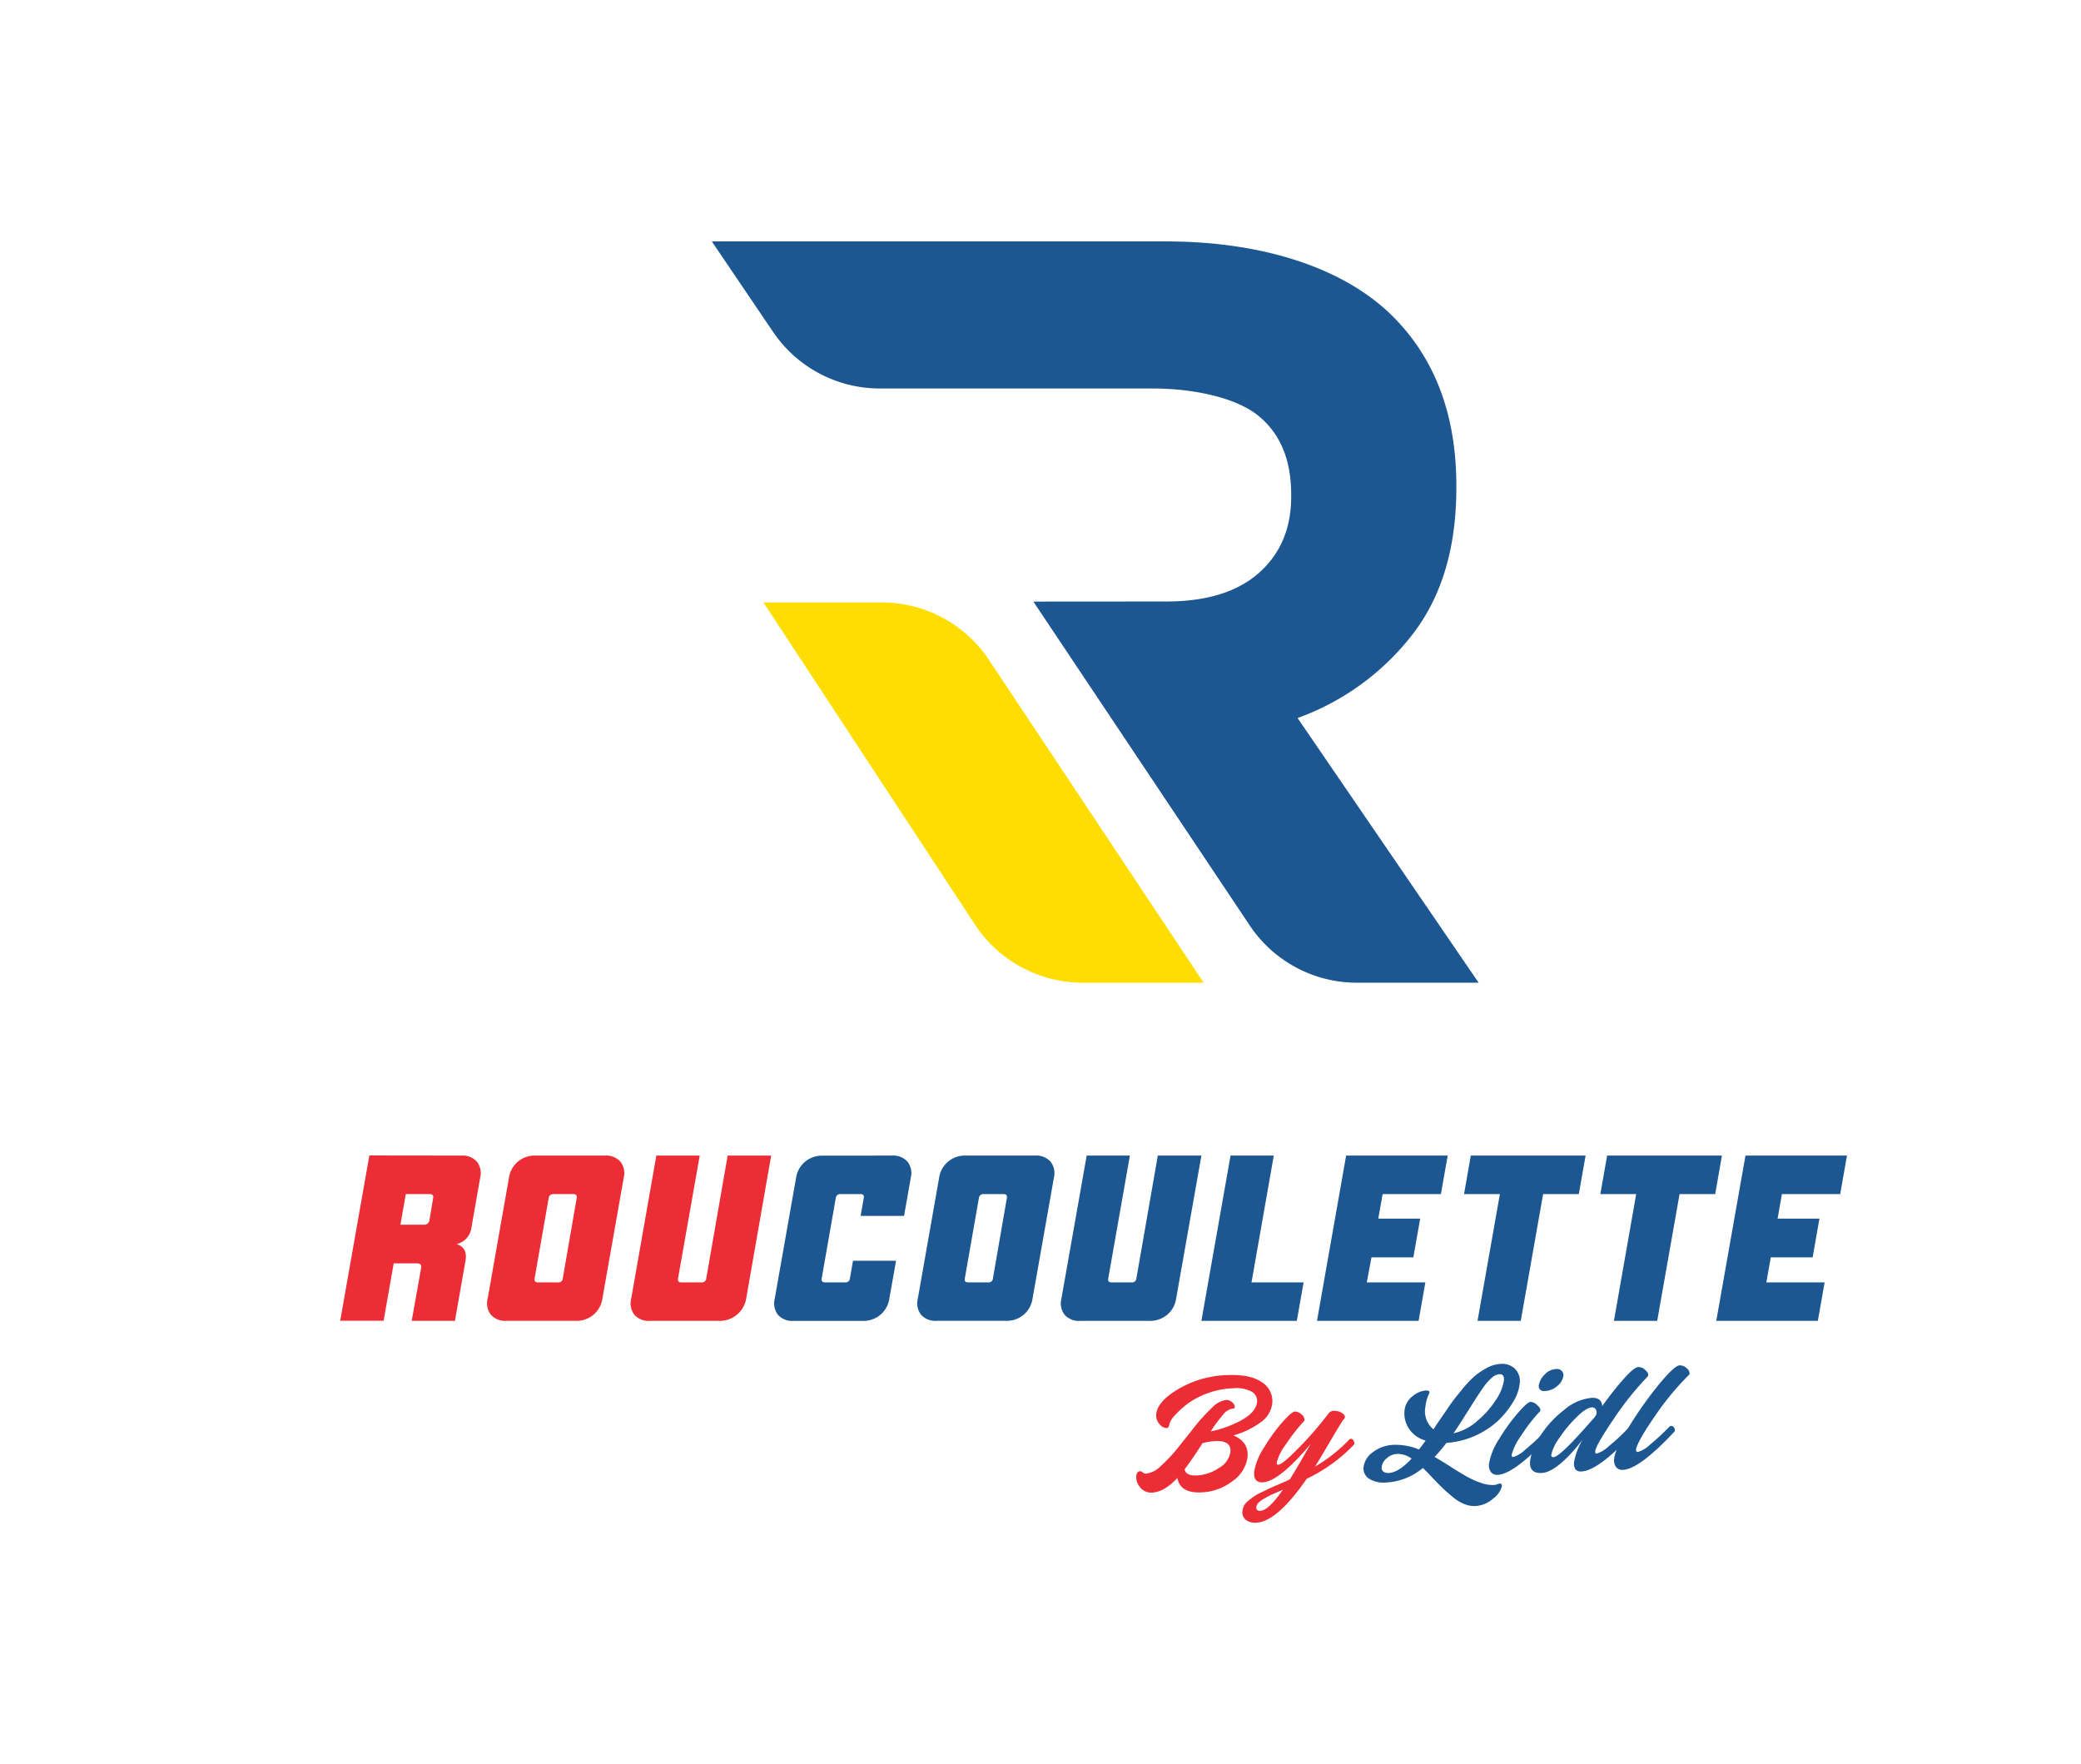 <svg xmlns="http://www.w3.org/2000/svg" xmlns:xlink="http://www.w3.org/1999/xlink" viewBox="0 0 1103.38 935.34"><defs><style>.cls-1{fill:none;}.cls-2{clip-path:url(#clip-path);}.cls-3{fill:#ec2d35;}.cls-4,.cls-5{fill:#1d5792;}.cls-5,.cls-6{fill-rule:evenodd;}.cls-6{fill:#ffdd01;}</style><clipPath id="clip-path"><rect class="cls-1" x="2598.12" y="-2693.48" width="1130" height="2436"/></clipPath></defs><title>logo_principalPlan de travail 25</title><g id="Calque_1" data-name="Calque 1"><path class="cls-3" d="M674.57,744.1a14.51,14.51,0,0,1-6.48,10.21A44.44,44.44,0,0,1,654,761q8.28,3.57,7.45,11.65a18.49,18.49,0,0,1-8.07,12.69,28.74,28.74,0,0,1-16.54,5.89q-11.09.45-12.57-7.65c-4.67,5-9,7.45-13.14,7.72a7.4,7.4,0,0,1-6.65-2.81,8.07,8.07,0,0,1-2-6c.17-1.66.86-2.48,2.09-2.48a2,2,0,0,1,1.31.64,2.72,2.72,0,0,0,2,.62,13.72,13.72,0,0,0,7.75-4.17,79.32,79.32,0,0,0,9.07-9.71c3-3.8,6-7.45,9-11.33a91.56,91.56,0,0,1,8.89-9.68,12.93,12.93,0,0,1,7.45-4.15,4.36,4.36,0,0,1,3.33,1.27,3.16,3.16,0,0,1,1.29,2.48c0,.57-.42.84-1.09.82a8.08,8.08,0,0,0-5,3.15,70.35,70.35,0,0,0-6.6,8.94,58.54,58.54,0,0,0,16.39-6q7.46-4.17,8.14-9.49a5.67,5.67,0,0,0-2.7-5.51,17.55,17.55,0,0,0-10.36-1.84,42.6,42.6,0,0,0-13.29,2.68,40.55,40.55,0,0,0-10.68,5.66,47.31,47.31,0,0,0-6.78,6.26,10.43,10.43,0,0,0-2.78,4.85c-.12,1-.6,1.59-1.47,1.61a5,5,0,0,1-3.75-2.23,6.72,6.72,0,0,1-1.63-5.2q.74-6.86,12.07-13.46a54.12,54.12,0,0,1,25.68-7.18c8.29-.34,14.48,1,18.58,4A11.74,11.74,0,0,1,674.57,744.1Zm-39.91,38.15a22.56,22.56,0,0,0,11.52-3.92,11.83,11.83,0,0,0,6.19-8.4c.44-4.17-2.19-6.16-7.93-5.91a30.62,30.62,0,0,0-6.85,1.12q-5.93,9.27-9.51,13.83c.42,2.34,2.6,3.46,6.58,3.28Z"/><path class="cls-3" d="M716.2,762.8a1.62,1.62,0,0,1,1.49,1,2.51,2.51,0,0,1,.3,2,83.94,83.94,0,0,1-25.11,18.16Q677.1,806.82,666,807.29a7.91,7.91,0,0,1-5.49-1.57A5,5,0,0,1,658.8,801a7.5,7.5,0,0,1,.84-2.81,8.81,8.81,0,0,1,2.19-2.48c1-.85,2-1.59,2.88-2.24a31.64,31.64,0,0,1,4-2.23l4.42-2.14c1.21-.57,3-1.34,5.31-2.33s4.15-1.79,5.49-2.49c2.48-4,6.16-10.23,11-18.72q-16.71,19.86-25.43,20.34c-3.4.12-5-1.87-4.45-6a33.32,33.32,0,0,1,5.17-12.42,91.93,91.93,0,0,1,9.64-13.38c3.33-3.78,5.56-5.69,6.73-5.74a5.12,5.12,0,0,1,3.48,1.51,3.81,3.81,0,0,1,1.61,2.88,1.3,1.3,0,0,1-.37.8,98.5,98.5,0,0,0-9.56,12.27,27.34,27.34,0,0,0-4.8,9.54c0,.82.18,1.21.77,1.19,1.52,0,5.32-3.21,11.35-9.41a179.14,179.14,0,0,0,15.25-17.66,3.49,3.49,0,0,1,3-1.49,7.39,7.39,0,0,1,4,1c1.27.77,1.86,1.56,1.79,2.48a1.8,1.8,0,0,1-.67,1q-1.59,2.16-6.86,11.15c-3.5,6-6.26,10.65-8.32,13.91a80.13,80.13,0,0,0,18.13-14.33A2.4,2.4,0,0,1,716.2,762.8ZM668.26,801q4.28-.15,12-11.23c-2.48,1.09-4.37,1.94-5.66,2.49a42.37,42.37,0,0,0-4.15,2.18,14.69,14.69,0,0,0-3.22,2.31,3.75,3.75,0,0,0-1.1,2.16c-.15,1.49.57,2.16,2.16,2.09Z"/><path class="cls-4" d="M795.13,786.55c.9,0,1.32.42,1.22,1.34a11.76,11.76,0,0,1-4.62,6.56,15.16,15.16,0,0,1-9.46,4,14.23,14.23,0,0,1-5.77-1,22.47,22.47,0,0,1-6-3.6c-2-1.67-3.83-3.21-5.34-4.65s-3.38-3.33-5.59-5.69-3.92-4.07-5.12-5.24a32.71,32.71,0,0,1-19.15,7.68,14.75,14.75,0,0,1-9.61-2.11,6.47,6.47,0,0,1-2.71-6.14,11.69,11.69,0,0,1,5-7.85A19.37,19.37,0,0,1,739.42,766a32.07,32.07,0,0,1,12.94,2.48c1.57-2,2.73-3.6,3.53-4.74a15.33,15.33,0,0,1-9-6.53,14.65,14.65,0,0,1-2.21-9.14,10.91,10.91,0,0,1,4.32-7.88,12.83,12.83,0,0,1,7-3c1.34,0,2,.32,1.89,1.14a1.44,1.44,0,0,1-.25.7,21.58,21.58,0,0,0-1.87,6.78,12.41,12.41,0,0,0,4.28,12c.34-.54.89-1.34,1.61-2.48,2.76-4.1,5-7.2,6.38-9.32s3.58-5,6.26-8.22a61.35,61.35,0,0,1,7-7.7,36.08,36.08,0,0,1,6.83-4.74,17.5,17.5,0,0,1,7.45-2.24,9.79,9.79,0,0,1,7.88,2.76,9.46,9.46,0,0,1,2.28,7.92,23.17,23.17,0,0,1-3.5,9.57,47.68,47.68,0,0,1-8,9.93,45.07,45.07,0,0,1-27.32,11.7,89.41,89.41,0,0,1-6.29,7.45c2,1.09,4.7,2.73,8.22,5s6.34,3.92,8.42,5.14a47.24,47.24,0,0,0,7.26,3.35,19.4,19.4,0,0,0,7.45,1.39,6.33,6.33,0,0,0,1.66-.32A5.52,5.52,0,0,1,795.13,786.55Zm-58.74-5.64q5.22-.23,12.05-7.6a12.6,12.6,0,0,0-7.45-2.48,8.63,8.63,0,0,0-5.72,2.31,7.06,7.06,0,0,0-2.65,4.52,2.62,2.62,0,0,0,.77,2.48,4.08,4.08,0,0,0,3,.77ZM795,728.55a7,7,0,0,0-3.93,1.82,27.18,27.18,0,0,0-4.52,5.11c-1.59,2.26-3.13,4.55-4.59,6.86L776.48,751c-2.16,3.45-4.1,6.4-5.84,8.91a27.75,27.75,0,0,0,12.69-6.63A48.58,48.58,0,0,0,793.27,742a25.6,25.6,0,0,0,4.12-9.94c.27-2.36-.52-3.63-2.43-3.48Z"/><path class="cls-4" d="M821.48,761.66q-18.72,19.88-27.32,20.24a4.07,4.07,0,0,1-3.7-1.54,6.16,6.16,0,0,1-.92-4.52,34.48,34.48,0,0,1,5.34-12.94,99,99,0,0,1,9.94-13.78c3.38-3.88,5.56-5.81,6.6-5.86A5.1,5.1,0,0,1,815,744.9c1.24,1.14,1.83,2,1.76,2.73a1.27,1.27,0,0,1-.45.82,91.08,91.08,0,0,0-9.81,12.74,31.07,31.07,0,0,0-5,10.11c0,.82.18,1.22.77,1.19a15.77,15.77,0,0,0,6.36-3.85A130,130,0,0,0,819.1,759a1,1,0,0,1,.77-.29,1.82,1.82,0,0,1,1.59.94A2.08,2.08,0,0,1,821.48,761.66ZM819,737.49a2.82,2.82,0,0,1-2.48-.81,2.66,2.66,0,0,1-.63-2.19,10,10,0,0,1,3-5.61,8.79,8.79,0,0,1,6.36-3.08,3.34,3.34,0,0,1,2.83,1.06,3.07,3.07,0,0,1,.87,2.49,8.64,8.64,0,0,1-3.15,5.39,10.63,10.63,0,0,1-6.88,2.75Z"/><path class="cls-4" d="M868.65,724.78a5.09,5.09,0,0,1,3.65,1.49c1.17,1,1.71,2,1.61,2.88a1.08,1.08,0,0,1-.44.79,160.83,160.83,0,0,0-17.86,22.36q-9.47,13.94-9.81,17.16c0,.82.17,1.22.77,1.19a16.2,16.2,0,0,0,6.43-3.9,107.91,107.91,0,0,0,10.33-9.61,1.25,1.25,0,0,1,.87-.37,1.79,1.79,0,0,1,1.57,1,2,2,0,0,1,.2,2.08q-18.56,19.88-27.32,20.25a3.67,3.67,0,0,1-3.38-1.17,6,6,0,0,1-.62-4.12,36.22,36.22,0,0,1,4.42-11.45c-9,11.5-16.25,17.38-21.76,17.58-4.49.17-6.51-2-6-6.68a31.87,31.87,0,0,1,5.56-13.31,54.89,54.89,0,0,1,12.65-13.59A25.77,25.77,0,0,1,844,741.1c3.48-.13,5.34,1.34,5.54,4.39a162,162,0,0,1,11.52-14.6C864.65,726.84,867.18,724.83,868.65,724.78ZM823.5,772.59c1.34,0,3.8-1.86,7.45-5.41s8.39-8.8,14.5-15.75l.85-1.24a3.91,3.91,0,0,0,.19-1,2.84,2.84,0,0,0-.57-2.21,2.05,2.05,0,0,0-1.66-.84c-2.06,0-5,1.84-8.35,5.24a65.34,65.34,0,0,0-9.16,11.08,23.8,23.8,0,0,0-4.2,8.64c-.2,1,.27,1.46,1,1.44Z"/><path class="cls-4" d="M860.5,779.27a4.09,4.09,0,0,1-3.7-1.54,6.16,6.16,0,0,1-.92-4.52c.35-3.35,3-9.07,8-17.09A202.2,202.2,0,0,1,879.58,734c5.51-6.68,9.19-10.08,11-10.13a5.12,5.12,0,0,1,3.68,1.49,3.7,3.7,0,0,1,1.59,2.88,1,1,0,0,1-.45.8,147.85,147.85,0,0,0-18.23,22.17c-6.21,9-9.44,14.91-9.71,17.39,0,.8.27,1.19,1.07,1.17a16.14,16.14,0,0,0,6.33-3.85,122,122,0,0,0,10.41-9.66,1.22,1.22,0,0,1,.77-.28,1.83,1.83,0,0,1,1.59.92,2.08,2.08,0,0,1,.27,2Q869.22,778.92,860.5,779.27Z"/><path class="cls-3" d="M244.57,612.66a10.18,10.18,0,0,1,8.27,3.21,9.94,9.94,0,0,1,1.74,8.59L250,650.61a10.33,10.33,0,0,1-8,9q6,1.64,4.82,8.79l-5.62,31.89H218.29l5-28c.26-1.66-.43-2.49-2.09-2.49H208.75l-5.36,30.43h-23l15.45-87.63Zm-14.91,22.56c.25-1.42-.34-2.14-1.76-2.14H215.16l-2.86,16.24h12.42a2.76,2.76,0,0,0,3-2.48Z"/><path class="cls-3" d="M320.67,612.66a10.18,10.18,0,0,1,8.27,3.21,10,10,0,0,1,1.76,8.59l-11.3,64a13.73,13.73,0,0,1-14.18,11.8H268.58a10.18,10.18,0,0,1-8.27-3.18,9.94,9.94,0,0,1-1.73-8.62l11.27-64a13.74,13.74,0,0,1,14.21-11.8Zm-14.9,22.56c.24-1.42-.3-2.14-1.64-2.14H293.4a2.33,2.33,0,0,0-2.49,2.14l-7.45,42.52c-.25,1.44.35,2.16,1.77,2.16h10.7a2.26,2.26,0,0,0,2.47-2,.57.57,0,0,0,0-.13Z"/><path class="cls-3" d="M385.82,612.66h23.07l-13.26,75.83a13.85,13.85,0,0,1-5,8.59,14.09,14.09,0,0,1-9.41,3.21H344.71a10.24,10.24,0,0,1-8.3-3.18,9.94,9.94,0,0,1-1.73-8.62L348,612.66H371l-11.48,65.08q-.37,2.16,1.74,2.16H372a2.26,2.26,0,0,0,2.47-2,.57.57,0,0,0,0-.13Z"/><path class="cls-4" d="M472.87,612.66a10.24,10.24,0,0,1,8.3,3.21,9.91,9.91,0,0,1,1.73,8.59l-3.55,20.17H456.3l1.67-9.41c.25-1.42-.3-2.14-1.64-2.14H445.62a2.31,2.31,0,0,0-2.48,2.12v0l-7.45,42.52c-.25,1.44.32,2.16,1.76,2.16h10.71a2.26,2.26,0,0,0,2.47-2,.57.57,0,0,0,0-.13l1.64-9.34h22.83l-3.56,20.09a13.79,13.79,0,0,1-4.77,8.59,14.07,14.07,0,0,1-9.41,3.21H420.81a10.27,10.27,0,0,1-8.29-3.18,10.08,10.08,0,0,1-1.74-8.62l11.3-64a13.91,13.91,0,0,1,4.77-8.59,14.18,14.18,0,0,1,9.41-3.21Z"/><path class="cls-4" d="M548.75,612.66a10.18,10.18,0,0,1,8.27,3.21,10,10,0,0,1,1.76,8.59l-11.3,64a13.73,13.73,0,0,1-14.18,11.8H496.66a10.18,10.18,0,0,1-8.27-3.18,9.94,9.94,0,0,1-1.74-8.62l11.28-64a13.74,13.74,0,0,1,14.21-11.8Zm-14.91,22.56c.25-1.42-.29-2.14-1.63-2.14H521.5a2.32,2.32,0,0,0-2.48,2.14l-7.45,42.52c-.28,1.44.32,2.16,1.73,2.16H524a2.26,2.26,0,0,0,2.47-2,.57.57,0,0,0,0-.13Z"/><path class="cls-4" d="M613.89,612.66H637l-13.39,75.83a13.79,13.79,0,0,1-4.77,8.59,14.07,14.07,0,0,1-9.41,3.21H572.79a10.23,10.23,0,0,1-8.27-3.18,9.94,9.94,0,0,1-1.74-8.62l13.39-75.83h22.92l-11.47,65.08c-.25,1.44.32,2.16,1.74,2.16h10.7a2.26,2.26,0,0,0,2.47-2,.57.57,0,0,0,0-.13Z"/><path class="cls-4" d="M663.57,679.9h27.62l-3.6,20.39H637l15.45-87.63h22.93Z"/><path class="cls-4" d="M764,633.08h-30.9l-2.31,13H753l-3.62,20.54H727.18l-2.49,13.27h31.07l-3.6,20.39H698.29l15.45-87.63h53.85Z"/><path class="cls-4" d="M840.71,612.66l-3.6,20.42H818.18l-11.85,67.21H783.41l11.85-67.21h-19l3.58-20.42Z"/><path class="cls-4" d="M913,612.66l-3.57,20.42H890.53l-11.85,67.21H855.73l11.8-67.21h-19l3.6-20.42Z"/><path class="cls-4" d="M975.7,633.08H944.8l-2.29,13h22.18l-3.6,20.54h-22.2l-2.34,13.27h30.9l-3.6,20.39H910l15.48-87.63H979.3Z"/><path class="cls-5" d="M618.37,318.89q32,0,49.12-15.15t17.12-40.44v-1.11q0-28.06-18-42.23c-12-9.36-34.3-14-55.61-14H466.44a68.29,68.29,0,0,1-56.58-30.05L377.42,128H618.34c49.67,0,93.59,13.28,120.16,39.74q33.69,33.68,33.68,89.81v1.12q0,47.7-23.3,77.76A134.9,134.9,0,0,1,688,380.68L784,521H719.4a68.26,68.26,0,0,1-56.75-30.32L547.9,318.94Z"/><path class="cls-6" d="M638.19,521,524.33,349.81a68.17,68.17,0,0,0-56.68-30.4H404.79L516.88,490.09A68.39,68.39,0,0,0,574,521Z"/></g></svg>